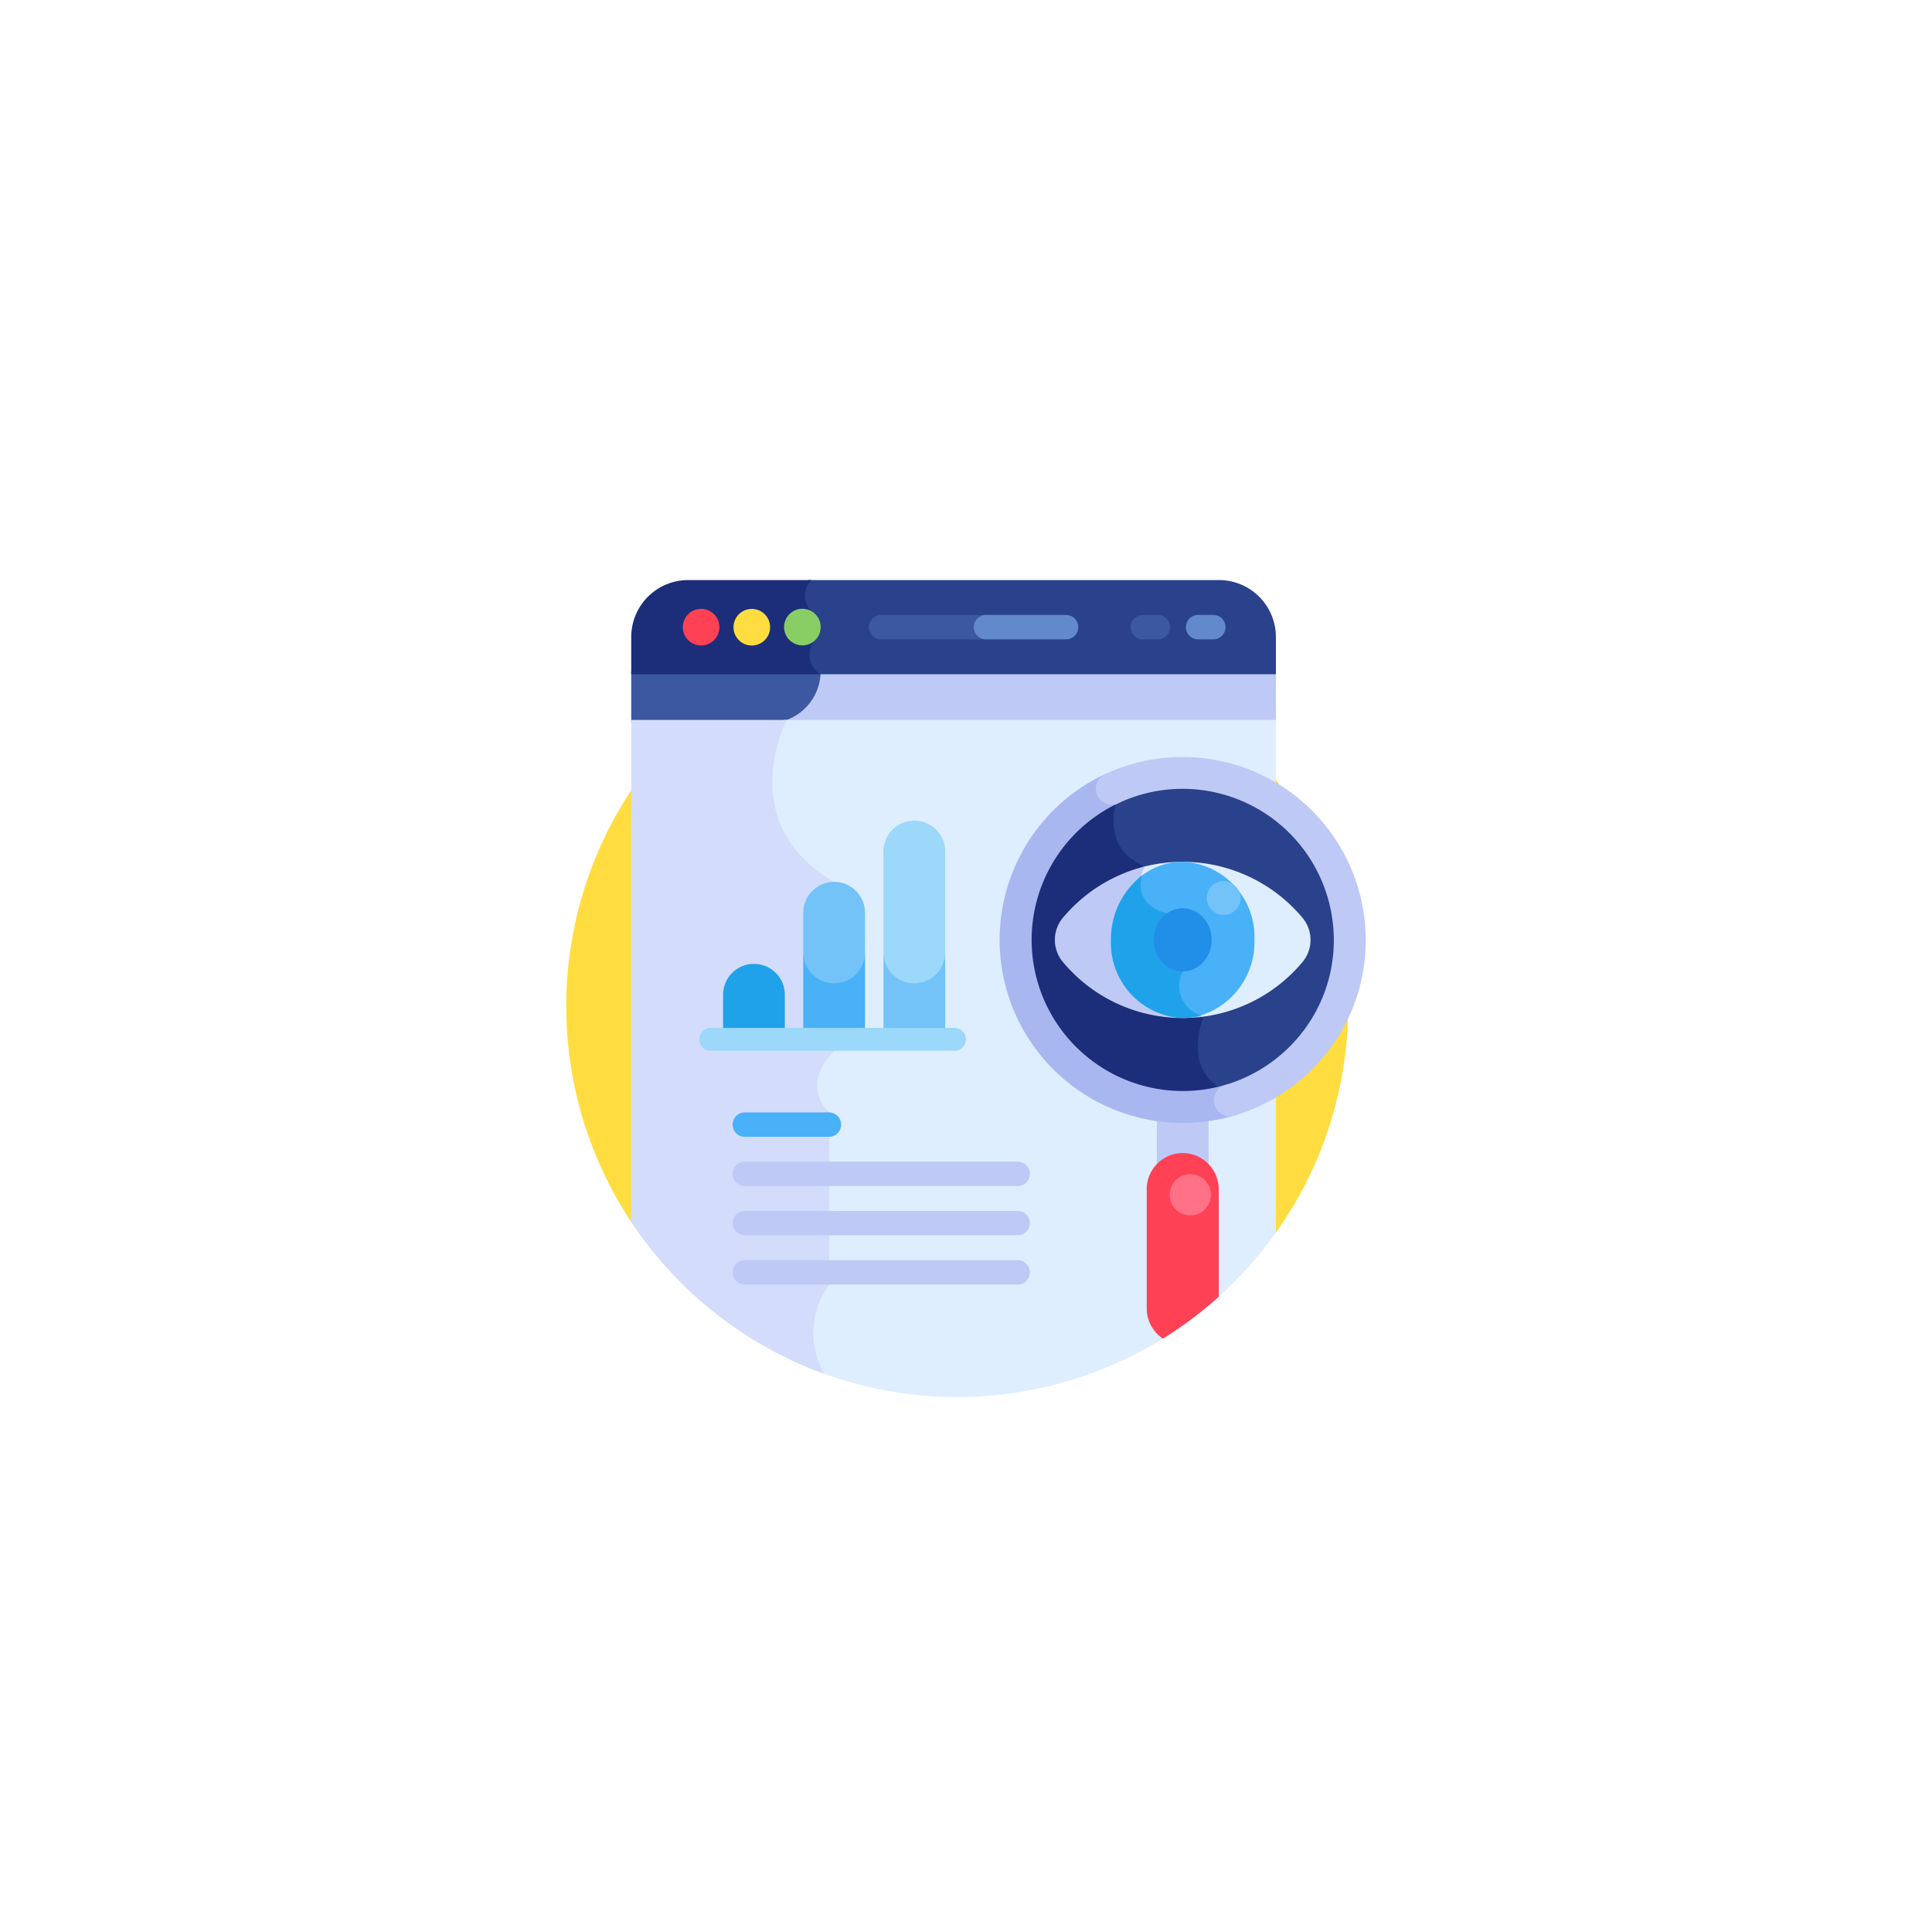 <svg xmlns="http://www.w3.org/2000/svg" xmlns:xlink="http://www.w3.org/1999/xlink" width="145" height="145" viewBox="0 0 145 145">
  <defs>
    <filter id="Rectangle_4780" x="0" y="0" width="145" height="145" filterUnits="userSpaceOnUse">
      <feOffset input="SourceAlpha"/>
      <feGaussianBlur stdDeviation="7.5" result="blur"/>
      <feFlood flood-opacity="0.078"/>
      <feComposite operator="in" in2="blur"/>
      <feComposite in="SourceGraphic"/>
    </filter>
  </defs>
  <g id="Transparency_Integrity" transform="translate(-2264.5 -2778.5)">
    <g id="bumble_logo" transform="translate(3101 813)">
      <g id="d2" transform="translate(-1714 134)">
        <g transform="matrix(1, 0, 0, 1, 877.5, 1831.5)" filter="url(#Rectangle_4780)">
          <rect id="Rectangle_4780-2" data-name="Rectangle 4780" width="100" height="100" rx="50" transform="translate(22.5 22.5)" fill="#fff"/>
        </g>
      </g>
    </g>
    <g id="seo_4674978" transform="translate(2301.5 2822.035)">
      <path id="Path_152199" data-name="Path 152199" d="M10.375,67.537l48.384.8a29.343,29.343,0,1,0-48.384-.8Z" transform="translate(0 -19.361)" fill="#ffdd40"/>
      <path id="Path_152200" data-name="Path 152200" d="M134.194,57.122a3.9,3.9,0,0,1-3.9,3.9h38.314v-3.9Z" transform="translate(-109.847 -50.281)" fill="#becaf5"/>
      <path id="Path_152201" data-name="Path 152201" d="M46.212,57.122v3.9H56.526a3.9,3.9,0,0,0,3.9-3.9Z" transform="translate(-35.837 -50.281)" fill="#3c58a0"/>
      <path id="Path_152202" data-name="Path 152202" d="M134.615,87.668l.1.051a11.454,11.454,0,0,0-1.04,4.366,8.465,8.465,0,0,0,4.632,7.8v12.556a4.135,4.135,0,0,0-1.279,2.612,2.877,2.877,0,0,0,.915,2.115V130a6.648,6.648,0,0,0-1.149,2.817,5.9,5.9,0,0,0,.72,3.866A29.4,29.4,0,0,0,163.1,134.1l4.182-3.14a29.512,29.512,0,0,0,4.294-4.813V87.668Z" transform="translate(-112.819 -77.169)" fill="#deeeff"/>
      <path id="Path_152203" data-name="Path 152203" d="M46.212,87.668v37.677a29.433,29.433,0,0,0,14.483,11.4,6.15,6.15,0,0,1,.381-6.7V117.122c-2.255-2.255.364-4.626.364-4.626V99.819c-7.614-4.413-3.554-12.151-3.554-12.151Z" transform="translate(-35.837 -77.169)" fill="#d3dcfb"/>
      <path id="Path_152204" data-name="Path 152204" d="M184.208,0h-30.84a1.653,1.653,0,0,0,0,2.343l.156,2.277a1.718,1.718,0,0,0,.534,2.448H188.47V4.262A4.275,4.275,0,0,0,184.208,0Z" transform="translate(-129.711)" fill="#2a428c"/>
      <path id="Path_152205" data-name="Path 152205" d="M50.474,0a4.275,4.275,0,0,0-4.262,4.262V7.068H60.429a1.718,1.718,0,0,1-.534-2.448l-.156-2.277a1.653,1.653,0,0,1,0-2.343H50.474Z" transform="translate(-35.837 0)" fill="#1c2e7a"/>
      <path id="Path_152206" data-name="Path 152206" d="M81.284,19.412a1.374,1.374,0,1,1-1.374-1.374A1.374,1.374,0,0,1,81.284,19.412Z" transform="translate(-64.29 -15.878)" fill="#ff4155"/>
      <circle id="Ellipse_2247" data-name="Ellipse 2247" cx="1.374" cy="1.374" r="1.374" transform="translate(17.893 2.342) rotate(-7.004)" fill="#ffdd40"/>
      <circle id="Ellipse_2248" data-name="Ellipse 2248" cx="1.374" cy="1.374" r="1.374" transform="translate(21.425 2.785) rotate(-22.514)" fill="#88ce65"/>
      <path id="Path_152207" data-name="Path 152207" d="M203.116,22.774a.916.916,0,0,1,.917-.917h-8.176a.917.917,0,0,0,0,1.833h8.176A.916.916,0,0,1,203.116,22.774Z" transform="translate(-166.753 -19.239)" fill="#3c58a0"/>
      <path id="Path_152208" data-name="Path 152208" d="M268.979,22.774a.916.916,0,0,0-.917-.917h-5.977a.917.917,0,1,0,0,1.833h5.977A.916.916,0,0,0,268.979,22.774Z" transform="translate(-225.05 -19.239)" fill="#6289cc"/>
      <g id="Group_75595" data-name="Group 75595" transform="translate(51.977 2.618)">
        <path id="Path_152209" data-name="Path 152209" d="M395.7,23.69H394.5a.917.917,0,0,1,0-1.833H395.7a.917.917,0,0,1,0,1.833Z" transform="translate(-393.586 -21.857)" fill="#6289cc"/>
      </g>
      <g id="Group_75596" data-name="Group 75596" transform="translate(47.824 2.618)">
        <path id="Path_152210" data-name="Path 152210" d="M361.017,23.69h-1.195a.917.917,0,0,1,0-1.833h1.195a.917.917,0,0,1,0,1.833Z" transform="translate(-358.906 -21.857)" fill="#3c58a0"/>
      </g>
      <g id="Group_75597" data-name="Group 75597" transform="translate(18.017 39.954)">
        <path id="Path_152211" data-name="Path 152211" d="M117.245,335.44h-6.306a.917.917,0,1,1,0-1.833h6.306a.917.917,0,0,1,0,1.833Z" transform="translate(-110.022 -333.607)" fill="#49b1f7"/>
      </g>
      <g id="Group_75601" data-name="Group 75601" transform="translate(18.017 43.649)">
        <g id="Group_75598" data-name="Group 75598">
          <path id="Path_152212" data-name="Path 152212" d="M131.351,366.294H110.939a.917.917,0,1,1,0-1.833h20.412a.917.917,0,1,1,0,1.833Z" transform="translate(-110.022 -364.461)" fill="#becaf5"/>
        </g>
        <g id="Group_75599" data-name="Group 75599" transform="translate(0 3.695)">
          <path id="Path_152213" data-name="Path 152213" d="M131.351,397.148H110.939a.917.917,0,1,1,0-1.833h20.412a.917.917,0,1,1,0,1.833Z" transform="translate(-110.022 -395.315)" fill="#becaf5"/>
        </g>
        <g id="Group_75600" data-name="Group 75600" transform="translate(0 7.39)">
          <path id="Path_152214" data-name="Path 152214" d="M131.351,428H110.939a.917.917,0,1,1,0-1.833h20.412a.917.917,0,1,1,0,1.833Z" transform="translate(-110.022 -426.167)" fill="#becaf5"/>
        </g>
      </g>
      <path id="Path_152215" data-name="Path 152215" d="M206.59,150.74a2.316,2.316,0,0,0-2.316,2.316v7.821a2.316,2.316,0,0,0,4.633,0v-7.821A2.316,2.316,0,0,0,206.59,150.74Z" transform="translate(-174.969 -132.687)" fill="#9bd8f9"/>
      <path id="Path_152216" data-name="Path 152216" d="M156.346,189.129a2.316,2.316,0,0,0-2.316,2.316v3.223a2.316,2.316,0,0,0,4.633,0v-3.223A2.316,2.316,0,0,0,156.346,189.129Z" transform="translate(-130.743 -166.479)" fill="#73c3f9"/>
      <path id="Path_152217" data-name="Path 152217" d="M206.59,235.688a2.316,2.316,0,0,1-2.316-2.316v6.535h4.633v-6.535A2.316,2.316,0,0,1,206.59,235.688Z" transform="translate(-174.969 -205.423)" fill="#73c3f9"/>
      <path id="Path_152218" data-name="Path 152218" d="M156.346,235.688a2.316,2.316,0,0,1-2.316-2.316v6.535h4.633v-6.535A2.316,2.316,0,0,1,156.346,235.688Z" transform="translate(-130.743 -205.423)" fill="#49b1f7"/>
      <path id="Path_152219" data-name="Path 152219" d="M108.419,246.211V242.85a2.316,2.316,0,1,0-4.633,0v3.361Z" transform="translate(-86.516 -211.727)" fill="#1fa2ea"/>
      <g id="Group_75602" data-name="Group 75602" transform="translate(15.49 33.616)">
        <path id="Path_152220" data-name="Path 152220" d="M108.076,282.4h-18.3a.855.855,0,1,1,0-1.711h18.3a.855.855,0,1,1,0,1.711Z" transform="translate(-88.923 -280.693)" fill="#9bd8f9"/>
      </g>
      <path id="Path_152221" data-name="Path 152221" d="M377.516,316.079a1.95,1.95,0,0,1-1.944-1.944v-6.454a1.944,1.944,0,1,1,3.888,0v6.454A1.95,1.95,0,0,1,377.516,316.079Z" transform="translate(-325.752 -269.121)" fill="#becaf5"/>
      <path id="Path_152222" data-name="Path 152222" d="M347.253,125.883a3.61,3.61,0,0,0,2.057,2.031,2.889,2.889,0,0,0-.1,2.19,2.633,2.633,0,0,0,1.827,1.4l1.141,4.19a2.482,2.482,0,0,0,1.534,3.506,5.287,5.287,0,0,0-.007,3.921,4.139,4.139,0,0,0,2.717,2.09,12.541,12.541,0,1,0-8.811-23.472,5.888,5.888,0,0,0-.356,4.147Z" transform="translate(-300.603 -106.334)" fill="#2a428c"/>
      <path id="Path_152223" data-name="Path 152223" d="M301.222,145.255a2.354,2.354,0,0,1-1.577-3.387l-1.185-4.353a2.331,2.331,0,0,1-1.629-3.535c-4.029-1.585-1.7-6.181-1.7-6.181a12.542,12.542,0,0,0,8.861,23.465C299.138,150,301.222,145.255,301.222,145.255Z" transform="translate(-247.881 -112.493)" fill="#1c2e7a"/>
      <path id="Path_152224" data-name="Path 152224" d="M364.228,177a2.889,2.889,0,0,0-.1,2.19,2.632,2.632,0,0,0,1.827,1.4l1.141,4.19A2.746,2.746,0,0,0,367,186.8a2.66,2.66,0,0,0,1.491,1.421,11.7,11.7,0,0,0,7.787-4.14,2.588,2.588,0,0,0,0-3.316,11.733,11.733,0,0,0-12.092-3.787Z" transform="translate(-315.521 -155.416)" fill="#deeeff"/>
      <path id="Path_152225" data-name="Path 152225" d="M321.293,190.793a11.834,11.834,0,0,0,1.576-.106,2.354,2.354,0,0,1-1.576-3.387l-1.185-4.353a2.331,2.331,0,0,1-1.63-3.535,11.719,11.719,0,0,0-6.178,3.861,2.588,2.588,0,0,0,0,3.316A11.7,11.7,0,0,0,321.293,190.793Z" transform="translate(-269.53 -157.926)" fill="#becaf5"/>
      <path id="Path_152226" data-name="Path 152226" d="M364.128,179.137a2.633,2.633,0,0,0,1.827,1.4l1.141,4.19A2.747,2.747,0,0,0,367,186.75a2.6,2.6,0,0,0,1.38,1.368,5.77,5.77,0,0,0,4.29-5.746,5.642,5.642,0,0,0-5.384-5.868,5.084,5.084,0,0,0-3.29,1.224A2.462,2.462,0,0,0,364.128,179.137Z" transform="translate(-315.523 -155.365)" fill="#49b1f7"/>
      <path id="Path_152227" data-name="Path 152227" d="M352.228,195.929a4.972,4.972,0,0,0,1.373-.193,2.332,2.332,0,0,1-1.373-3.306l-1.185-4.353c-2.081-.558-2.093-1.976-1.883-2.837a6.025,6.025,0,0,0-2.317,4.822A5.642,5.642,0,0,0,352.228,195.929Z" transform="translate(-300.464 -163.055)" fill="#1fa2ea"/>
      <ellipse id="Ellipse_2249" data-name="Ellipse 2249" cx="2.173" cy="2.368" rx="2.173" ry="2.368" transform="translate(49.591 24.638)" fill="#218ee8"/>
      <path id="Path_152228" data-name="Path 152228" d="M409.455,189.977a1.272,1.272,0,1,1-1.268-1.381A1.328,1.328,0,0,1,409.455,189.977Z" transform="translate(-353.345 -166.009)" fill="#73c3f9"/>
      <path id="Path_152229" data-name="Path 152229" d="M371.949,359.08a2.709,2.709,0,0,0-2.7,2.7v8.969a2.7,2.7,0,0,0,1.221,2.256,29.448,29.448,0,0,0,4.182-3.14v-8.085A2.709,2.709,0,0,0,371.949,359.08Z" transform="translate(-320.186 -316.076)" fill="#ff4155"/>
      <g id="Group_75603" data-name="Group 75603" transform="translate(38.027 14.481)">
        <path id="Path_152230" data-name="Path 152230" d="M290.842,147.179a13.738,13.738,0,0,1-5.9-26.145,1.2,1.2,0,0,1,1.03,2.163,11.345,11.345,0,0,0,8.058,21.133,1.2,1.2,0,1,1,.672,2.3A13.757,13.757,0,0,1,290.842,147.179Z" transform="translate(-277.106 -120.918)" fill="#a8b7ef"/>
      </g>
      <g id="Group_75604" data-name="Group 75604" transform="translate(45.181 13.27)">
        <path id="Path_152231" data-name="Path 152231" d="M346.944,137.773a1.2,1.2,0,0,1-.335-2.347,11.426,11.426,0,0,0,5.844-4.027,11.238,11.238,0,0,0,2.309-6.86A11.354,11.354,0,0,0,343.421,113.2a11.239,11.239,0,0,0-4.87,1.1,1.2,1.2,0,0,1-1.03-2.163,13.615,13.615,0,0,1,5.9-1.328,13.752,13.752,0,0,1,13.736,13.736,13.613,13.613,0,0,1-2.8,8.311,13.837,13.837,0,0,1-7.078,4.876A1.2,1.2,0,0,1,346.944,137.773Z" transform="translate(-336.838 -110.802)" fill="#becaf5"/>
      </g>
      <circle id="Ellipse_2250" data-name="Ellipse 2250" cx="1.549" cy="1.549" r="1.549" transform="translate(50.469 47.288) rotate(-76.7)" fill="#ff7186"/>
    </g>
  </g>
</svg>
